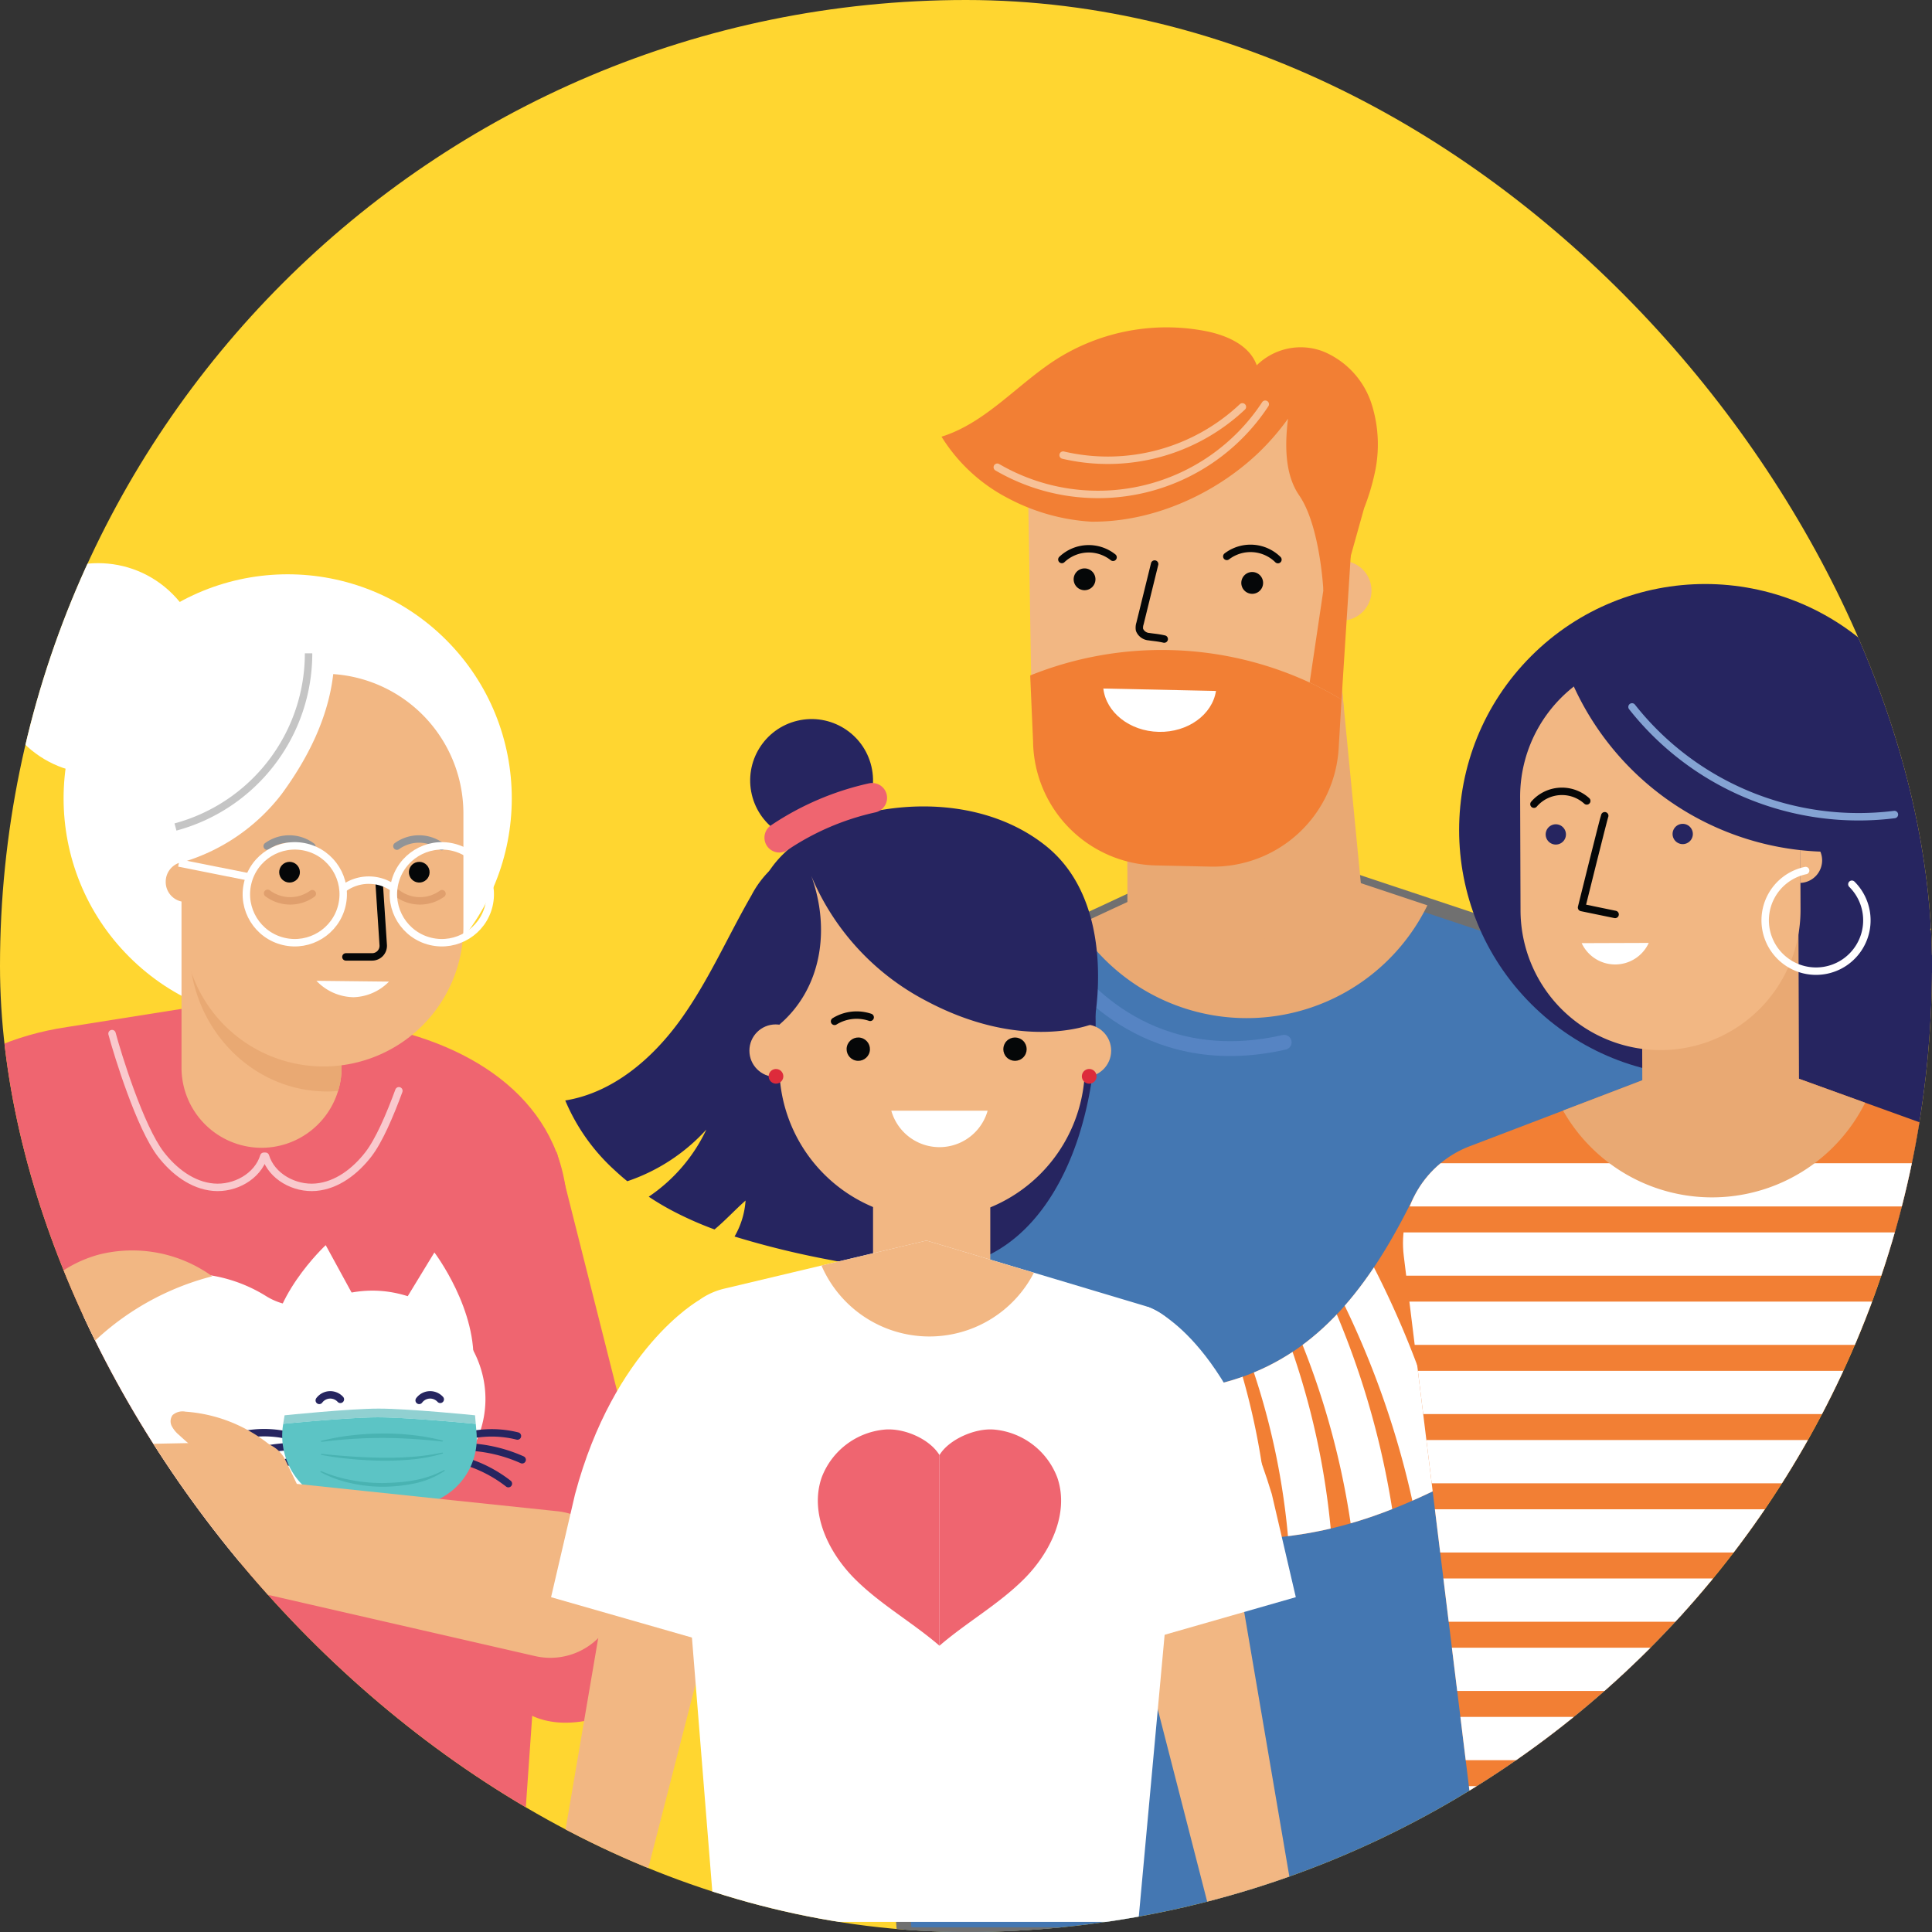 <svg xmlns="http://www.w3.org/2000/svg" xmlns:xlink="http://www.w3.org/1999/xlink" width="260" height="260" viewBox="0 0 260 260">
  <rect x="0" y="0" width="260" height="260" fill="#333333" stroke="none"/>
  <defs>
    <clipPath id="clip-path">
      <rect id="圓角矩形_6" data-name="圓角矩形 6" width="260" height="260" rx="130" transform="translate(716 489.837)" fill="#b7a55d"/>
    </clipPath>
    <clipPath id="clip-path-2">
      <path id="Path_8884" data-name="Path 8884" d="M1128.249,1236.855c-12.077,24.581-27.3,33.555-68.692,19.641a31.488,31.488,0,0,0-.569,16.3c18.822,6.555,38.922,13.193,58.311,8.576,9.37-2.231,17.928-6.981,26.155-11.989Z" transform="translate(-1058.18 -1236.855)" fill="#f27f34"/>
    </clipPath>
    <clipPath id="clip-path-3">
      <path id="Path_8887" data-name="Path 8887" d="M1689.306,1107.936l-12.578,97.375-62.683.22-12-97.713a13.968,13.968,0,0,1,8.89-14.767l12.549-4.79,21.188-8.1,19.469,7.038,16.045,5.789A13.975,13.975,0,0,1,1689.306,1107.936Z" transform="translate(-1601.933 -1080.165)" fill="#f27f34"/>
    </clipPath>
    <clipPath id="clip-path-4">
      <path id="Path_8925" data-name="Path 8925" d="M2220.408,1187.824a38.911,38.911,0,0,1,9.814,8.234c7.543,8.681,11.539,19.851,14.589,30.94a246.289,246.289,0,0,1,8.763,60.5,113.481,113.481,0,0,1-1.271,21.534l-12.137-1.062c-3.12-24.607-6.707-50.421-21.494-70.336Z" transform="translate(-2218.672 -1187.824)" fill="none"/>
    </clipPath>
  </defs>
  <g id="img_MoodTest_entrance" transform="translate(-716 -489.837)" clip-path="url(#clip-path)">
    <rect id="Rectangle_948" data-name="Rectangle 948" width="319" height="294" transform="translate(689 472)" fill="#ffd630"/>
    <g id="Group_10691" data-name="Group 10691" transform="translate(897.744 224.705)">
      <g id="Group_10690" data-name="Group 10690" transform="translate(-223.332 309.18)">
        <g id="Group_10689" data-name="Group 10689">
          <g id="Group_10647" data-name="Group 10647" transform="translate(154.837 73.101)">
            <path id="Path_8823" data-name="Path 8823" d="M1123.324,920.676l-10.468,110.864H1011.847l-8.439-108.969a17.178,17.178,0,0,1,9.9-16.751l21.776-10.124,11.784-5.481,21.262-1.9,14.077,4.687,29.417,9.8A17.207,17.207,0,0,1,1123.324,920.676Z" transform="translate(-1003.369 -888.32)" fill="#4477b2" stroke="#707070" stroke-width="2"/>
            <path id="Path_8824" data-name="Path 8824" d="M1301.792,893.007a27.067,27.067,0,0,1-47.123,2.689l11.784-5.481,21.262-1.9Z" transform="translate(-1222.949 -888.32)" fill="#e9a973"/>
            <path id="Path_8825" data-name="Path 8825" d="M1247.046,996.175c.238-.281,9.462,13.909,28.813,9.5" transform="translate(-1216.289 -982.557)" fill="none" stroke="#5684c3" stroke-linecap="round" stroke-linejoin="round" stroke-width="2"/>
          </g>
          <g id="Group_10667" data-name="Group 10667" transform="translate(0 20.746)">
            <path id="Path_8826" data-name="Path 8826" d="M658.185,1187.509l13.315,52.754c1.677,6.645,3.775,13.383-1.408,19.343a14.284,14.284,0,0,1-11.5,4.8c-2.16-.138-5.076-.951-6.047-3.15-.864-1.956.175-3.254.547-5.221.615-3.251.507-6.823.753-10.124l1.752-23.58,2.534-34.1A2.741,2.741,0,0,0,658.185,1187.509Z" transform="translate(-541.697 -1097.391)" fill="#ef6570"/>
            <path id="Path_8827" data-name="Path 8827" d="M-195.607,1172.762l-26.079,51.911a15.45,15.45,0,0,0,5.365,19.876h0a15.45,15.45,0,0,0,20.187-2.9l15.51-18.153Z" transform="translate(223.332 -1084.505)" fill="#ef6570"/>
            <g id="Group_10666" data-name="Group 10666" transform="translate(15.951)">
              <path id="Path_8828" data-name="Path 8828" d="M-1.681,1148.351l-95.283,6.052,9.579-101.9c0-13.86,10.789-22.981,25.1-25.1l25.348-4.02,16.864,4.02c14.078,2.9,25.1,11.236,25.1,25.1Z" transform="translate(96.964 -953.985)" fill="#ef6570"/>
              <path id="Path_8829" data-name="Path 8829" d="M264.2,1069.914c-1.21,3.3-2.686,6.723-4.1,8.55-1.757,2.27-4.214,4.181-7.073,4.429s-5.943-1.423-6.781-4.168h-.223c-.838,2.745-3.922,4.416-6.781,4.168s-5.317-2.159-7.073-4.429c-2.794-3.611-5.836-13.469-6.573-16.243" transform="translate(-184.883 -987.917)" fill="none" stroke="#fff" stroke-linecap="round" stroke-linejoin="round" stroke-width="1" opacity="0.65"/>
              <g id="Group_10659" data-name="Group 10659" transform="translate(28.341 102.774)">
                <path id="Path_8830" data-name="Path 8830" d="M206.128,1337.847c-1.737,7.69-9.667,12.447-17.722,10.628a15.185,15.185,0,0,1-4.082-1.551,20.094,20.094,0,1,1-7.4-25.964,8.683,8.683,0,0,0,8.1.6,15.343,15.343,0,0,1,9.676-.931C202.751,1322.453,207.866,1330.157,206.128,1337.847Z" transform="translate(-143.842 -1314.117)" fill="#fff"/>
                <path id="Path_8831" data-name="Path 8831" d="M531.595,1303.347l4.757-7.807s5.942,7.807,5.2,15.614Z" transform="translate(-480.598 -1294.559)" fill="#fff"/>
                <path id="Path_8832" data-name="Path 8832" d="M407.257,1295.62l-4.286-7.85s-8.018,7.439-7.231,14.783Z" transform="translate(-361.842 -1287.77)" fill="#fff"/>
                <g id="Group_10650" data-name="Group 10650" transform="translate(28.751 20.145)">
                  <path id="Path_8833" data-name="Path 8833" d="M493.91,1479.23l2.539-2.833h-5.077Z" transform="translate(-474.203 -1472.733)" fill="#262560"/>
                  <path id="Path_8834" data-name="Path 8834" d="M553.045,1448.115a1.838,1.838,0,0,1,2.838-.141" transform="translate(-528.091 -1447.37)" fill="none" stroke="#262560" stroke-linecap="round" stroke-miterlimit="10" stroke-width="1"/>
                  <path id="Path_8835" data-name="Path 8835" d="M446.559,1448.115a1.838,1.838,0,0,1,2.838-.141" transform="translate(-435.047 -1447.37)" fill="none" stroke="#262560" stroke-linecap="round" stroke-miterlimit="10" stroke-width="1"/>
                  <g id="Group_10648" data-name="Group 10648" transform="translate(29.408 5.116)">
                    <path id="Path_8836" data-name="Path 8836" d="M588.339,1488.925a14.266,14.266,0,0,1,8.771-.6" transform="translate(-588.339 -1487.901)" fill="none" stroke="#262560" stroke-linecap="round" stroke-miterlimit="10" stroke-width="1"/>
                    <path id="Path_8837" data-name="Path 8837" d="M590.028,1502.722a20.079,20.079,0,0,1,9.194,1.727" transform="translate(-589.815 -1500.829)" fill="none" stroke="#262560" stroke-linecap="round" stroke-miterlimit="10" stroke-width="1"/>
                    <path id="Path_8838" data-name="Path 8838" d="M588.394,1514.777a17.842,17.842,0,0,1,7.544,3.44" transform="translate(-588.387 -1511.385)" fill="none" stroke="#262560" stroke-linecap="round" stroke-miterlimit="10" stroke-width="1"/>
                  </g>
                  <g id="Group_10649" data-name="Group 10649" transform="translate(0 5.092)">
                    <path id="Path_8839" data-name="Path 8839" d="M369.164,1488.737a14.269,14.269,0,0,0-8.771-.6" transform="translate(-359.757 -1487.713)" fill="none" stroke="#262560" stroke-linecap="round" stroke-miterlimit="10" stroke-width="1"/>
                    <path id="Path_8840" data-name="Path 8840" d="M364.545,1502.533a20.082,20.082,0,0,0-9.194,1.727" transform="translate(-355.351 -1500.641)" fill="none" stroke="#262560" stroke-linecap="round" stroke-miterlimit="10" stroke-width="1"/>
                    <path id="Path_8841" data-name="Path 8841" d="M377.6,1514.589a17.846,17.846,0,0,0-7.544,3.44" transform="translate(-368.201 -1511.197)" fill="none" stroke="#262560" stroke-linecap="round" stroke-miterlimit="10" stroke-width="1"/>
                  </g>
                </g>
                <g id="Group_10652" data-name="Group 10652" transform="translate(0 14.501)">
                  <g id="Group_10651" data-name="Group 10651">
                    <path id="Path_8842" data-name="Path 8842" d="M137.318,1406.176a20.209,20.209,0,0,0-3.437,5.394,19.434,19.434,0,0,0-1.553,6.149,16.685,16.685,0,0,0,.03,3.121,13.943,13.943,0,0,0,.624,2.973c.07.24.168.467.251.7.045.115.1.226.144.339s.094.227.15.334l.159.328c.054.109.116.212.173.318.108.21.252.427.38.643a20.665,20.665,0,0,0,1.922,2.512c1.447,1.655,3.179,3.26,4.874,5.17a26.731,26.731,0,0,1,2.407,3.132,17.307,17.307,0,0,1,1.863,3.781,14.536,14.536,0,0,1,.551,2.127c.034.181.061.364.088.547s.047.381.066.57c.033.381.053.761.053,1.138a14.218,14.218,0,0,1-.692,4.379,14.564,14.564,0,0,1-1.975,3.964,13.629,13.629,0,0,1-3.2,3.212l-.015.011a2.992,2.992,0,1,1-3.472-4.875l.082-.057a7.7,7.7,0,0,0,1.856-1.748,8.75,8.75,0,0,0,1.262-2.338,8.544,8.544,0,0,0,.507-2.6c.009-.216,0-.429-.007-.639-.007-.106-.014-.2-.025-.314s-.024-.222-.042-.332a8.944,8.944,0,0,0-.3-1.324,11.818,11.818,0,0,0-1.2-2.622,21.4,21.4,0,0,0-1.847-2.561c-1.395-1.689-3.1-3.371-4.717-5.337a25.543,25.543,0,0,1-2.288-3.213c-.168-.3-.339-.584-.5-.9-.079-.157-.163-.313-.236-.471l-.215-.478c-.074-.159-.136-.321-.2-.483s-.129-.323-.188-.486c-.109-.328-.231-.652-.32-.984a18.75,18.75,0,0,1-.718-4,21.393,21.393,0,0,1,.079-3.982,23.971,23.971,0,0,1,2.135-7.526,24.546,24.546,0,0,1,4.369-6.429,2.114,2.114,0,0,1,3.118,2.854Z" transform="translate(-127.568 -1402.651)" fill="#fff"/>
                  </g>
                </g>
                <g id="Group_10658" data-name="Group 10658" transform="translate(35.284 21.996)">
                  <g id="Group_10653" data-name="Group 10653">
                    <path id="Path_8843" data-name="Path 8843" d="M434.023,1464.088l-.1-1.158s-8.863-.9-12.977-.9c-3.923,0-12.653.9-12.653.9l-.188,1.149c1.52-.149,9.123-.873,12.745-.873C424.74,1463.206,432.74,1463.963,434.023,1464.088Z" transform="translate(-407.983 -1462.03)" fill="#90d0d1"/>
                    <path id="Path_8844" data-name="Path 8844" d="M420.037,1484.041a17,17,0,0,0,7.986-1.621,9.066,9.066,0,0,0,5.225-8.97l-.1-1.225c-1.283-.124-9.283-.882-13.169-.882-3.622,0-11.224.724-12.745.873h0a9.416,9.416,0,0,0,5.665,10.289A21.8,21.8,0,0,0,420.037,1484.041Z" transform="translate(-407.107 -1470.168)" fill="#5cc4c5"/>
                  </g>
                  <g id="Group_10657" data-name="Group 10657" transform="translate(5.126 3.349)" opacity="0.71">
                    <g id="Group_10654" data-name="Group 10654" transform="translate(0.087)">
                      <path id="Path_8845" data-name="Path 8845" d="M448.467,1489.548a31.518,31.518,0,0,1,4.039-.733l1.023-.107,1.026-.076c.342-.017.685-.036,1.027-.049l1.029-.019a35.1,35.1,0,0,1,4.107.211,29.054,29.054,0,0,1,4.042.729.071.071,0,0,1-.025.14c-1.357-.14-2.708-.268-4.061-.351s-2.706-.13-4.06-.133l-1.015.009c-.339.012-.677.018-1.015.025l-1.015.044-1.015.058c-1.354.09-2.7.229-4.058.391a.071.071,0,0,1-.026-.14Z" transform="translate(-448.413 -1488.563)" fill="#41acab"/>
                    </g>
                    <g id="Group_10655" data-name="Group 10655" transform="translate(0.085 2.565)">
                      <path id="Path_8846" data-name="Path 8846" d="M448.475,1509.059c.676.074,1.353.147,2.031.2q.508.046,1.017.083c.339.028.678.05,1.018.073,1.357.085,2.716.147,4.074.159l1.018,0c.17,0,.34,0,.509,0l.509-.018.509-.014c.17,0,.339-.009.508-.022l1.016-.062a31.268,31.268,0,0,0,4.027-.568h0a.071.071,0,0,1,.035.138,22.53,22.53,0,0,1-4.033.779,38.5,38.5,0,0,1-4.1.173c-1.369-.017-2.736-.093-4.1-.22s-2.717-.3-4.062-.556a.071.071,0,0,1,.021-.141Z" transform="translate(-448.394 -1508.884)" fill="#41acab"/>
                    </g>
                    <g id="Group_10656" data-name="Group 10656" transform="translate(0 4.907)">
                      <path id="Path_8847" data-name="Path 8847" d="M447.822,1527.593a19,19,0,0,0,4.075,1.218,22.387,22.387,0,0,0,4.223.392c.7-.013,1.421-.044,2.125-.1a20.283,20.283,0,0,0,2.1-.272c.174-.032.347-.065.519-.1l.258-.058.256-.067c.343-.085.681-.188,1.015-.3a13.647,13.647,0,0,0,1.952-.844.071.071,0,0,1,.073.122,11.562,11.562,0,0,1-3.989,1.667,21.58,21.58,0,0,1-4.31.447,19.458,19.458,0,0,1-4.308-.482,15.336,15.336,0,0,1-4.056-1.484.071.071,0,0,1,.063-.127Z" transform="translate(-447.722 -1527.442)" fill="#41acab"/>
                    </g>
                  </g>
                </g>
              </g>
              <g id="Group_10663" data-name="Group 10663" transform="translate(18.782)">
                <circle id="Ellipse_283" data-name="Ellipse 283" cx="14.178" cy="14.178" r="14.178" transform="translate(0 25.171) rotate(-45)" fill="#fff"/>
                <circle id="Ellipse_284" data-name="Ellipse 284" cx="30.158" cy="30.158" r="30.158" transform="translate(2.921 42.65) rotate(-45)" fill="#fff"/>
                <path id="Path_8848" data-name="Path 8848" d="M321.2,937.057v.455a10.383,10.383,0,0,1-.47,3.115,10.772,10.772,0,0,1-10.432,7.656,10.787,10.787,0,0,1-10.638-10.771V914.238l21.453,22.731Z" transform="translate(-268.378 -858.613)" fill="#f2b783"/>
                <path id="Path_8849" data-name="Path 8849" d="M328.728,986.8v.558a10.385,10.385,0,0,1-.47,3.115c-.485.044-.97.074-1.455.074-10.388,0-18.529-8.875-18.529-19.263a16.928,16.928,0,0,0,1.5,4.438c1.146,2.307,2.292,4.481,7.171,8.2,4.54,3.468,10.873,2.968,11.7,2.895A.406.406,0,0,1,328.728,986.8Z" transform="translate(-275.906 -908.454)" fill="#e9a973"/>
                <g id="Group_10660" data-name="Group 10660" transform="translate(29.157 25.922)">
                  <path id="Path_8850" data-name="Path 8850" d="M282.831,706.875a2.686,2.686,0,0,0,2.423,2.693V712.9a18.819,18.819,0,0,0,37.638,0V697.674a18.8,18.8,0,0,0-17.518-18.759c-.673,5.894-3.42,11.339-6.926,16.126a26.176,26.176,0,0,1-13.194,9.141A2.686,2.686,0,0,0,282.831,706.875Z" transform="translate(-282.831 -678.915)" fill="#f2b783"/>
                </g>
                <g id="Group_10661" data-name="Group 10661" transform="translate(42.812 48.113)">
                  <circle id="Ellipse_285" data-name="Ellipse 285" cx="1.394" cy="1.394" r="1.394" transform="matrix(0.973, -0.23, 0.23, 0.973, 1.332, 3.434)" fill="#050708"/>
                  <circle id="Ellipse_286" data-name="Ellipse 286" cx="1.394" cy="1.394" r="1.394" transform="matrix(0.987, -0.16, 0.16, 0.987, 18.864, 3.318)" fill="#050708"/>
                  <path id="Path_8851" data-name="Path 8851" d="M391.015,855.683a5.068,5.068,0,0,1,6.018.055" transform="translate(-391.015 -854.72)" fill="none" stroke="#929497" stroke-linecap="round" stroke-linejoin="round" stroke-width="1"/>
                  <path id="Path_8852" data-name="Path 8852" d="M529.3,855.683a5.068,5.068,0,0,1,6.018.055" transform="translate(-511.843 -854.72)" fill="none" stroke="#929497" stroke-linecap="round" stroke-linejoin="round" stroke-width="1"/>
                  <path id="Path_8853" data-name="Path 8853" d="M535.752,912.687a5.068,5.068,0,0,1-6.018-.055" transform="translate(-512.225 -905.322)" fill="none" stroke="#e09f6d" stroke-linecap="round" stroke-linejoin="round" stroke-width="1"/>
                  <path id="Path_8854" data-name="Path 8854" d="M397.469,912.687a5.068,5.068,0,0,1-6.018-.055" transform="translate(-391.396 -905.322)" fill="none" stroke="#e09f6d" stroke-linecap="round" stroke-linejoin="round" stroke-width="1"/>
                  <path id="Path_8855" data-name="Path 8855" d="M474.936,911.185h3.53a1.494,1.494,0,0,0,1.492-1.589c-.119-1.853-.352-5.4-.551-8.415" transform="translate(-464.343 -895.316)" fill="none" stroke="#050708" stroke-linecap="round" stroke-linejoin="round" stroke-width="1"/>
                  <path id="Path_8856" data-name="Path 8856" d="M443.528,1005.9a7.047,7.047,0,0,0,5,2.208,6.957,6.957,0,0,0,4.762-2.1Z" transform="translate(-436.9 -986.814)" fill="#fff"/>
                </g>
                <path id="Path_8857" data-name="Path 8857" d="M293.223,680.132a24.208,24.208,0,0,0,17.912-23.374" transform="translate(-262.754 -633.632)" fill="none" stroke="#c5c5c5" stroke-miterlimit="10" stroke-width="1"/>
                <g id="Group_10662" data-name="Group 10662" transform="translate(30.927 47.715)">
                  <circle id="Ellipse_287" data-name="Ellipse 287" cx="6.517" cy="6.517" r="6.517" transform="translate(7.759 12.686) rotate(-76.717)" fill="none" stroke="#fff" stroke-miterlimit="10" stroke-width="1"/>
                  <circle id="Ellipse_288" data-name="Ellipse 288" cx="6.517" cy="6.517" r="6.517" transform="translate(27.546 12.686) rotate(-76.717)" fill="none" stroke="#fff" stroke-miterlimit="10" stroke-width="1"/>
                  <path id="Path_8858" data-name="Path 8858" d="M472.341,899.719a5.729,5.729,0,0,1,6.853.025" transform="translate(-450.191 -892.658)" fill="none" stroke="#fff" stroke-miterlimit="10" stroke-width="1"/>
                  <line id="Line_46" data-name="Line 46" x1="9.512" y1="1.897" transform="translate(0 3.627)" fill="none" stroke="#fff" stroke-miterlimit="10" stroke-width="1"/>
                </g>
              </g>
              <g id="Group_10665" data-name="Group 10665" transform="translate(35.481 125.168)">
                <g id="Group_10664" data-name="Group 10664" transform="translate(0 4.067)">
                  <path id="Path_8859" data-name="Path 8859" d="M214.236,1503.073l-1.533-3.188a4.373,4.373,0,0,0-4.026-2.477l-22.077.429a2.536,2.536,0,0,0-2.279,3.482l3.166,7.86a11.759,11.759,0,0,0,10.172,7.343l8.59.538,40.052,9.188a9.158,9.158,0,0,0,11.206-8.927v-1.459a9.158,9.158,0,0,0-8.2-9.108Z" transform="translate(-184.134 -1497.407)" fill="#f2b783"/>
                </g>
                <path id="Path_8860" data-name="Path 8860" d="M303.024,1471.152a20.33,20.33,0,0,0-12.979-5.95,2.04,2.04,0,0,0-1.741.461,1.424,1.424,0,0,0-.111,1.481,3.959,3.959,0,0,0,.986,1.2,48.124,48.124,0,0,0,6.432,5.016Z" transform="translate(-274.923 -1465.188)" fill="#f2b783"/>
              </g>
            </g>
            <path id="Path_8861" data-name="Path 8861" d="M133.155,1293.909a18.381,18.381,0,0,1,15.211,2.934,36.2,36.2,0,0,0-18.639,11.682,7.04,7.04,0,0,1-3,2.527c-4.557,1.406-5.833-5.02-4.375-8.183A16.841,16.841,0,0,1,133.155,1293.909Z" transform="translate(-78.214 -1189.879)" fill="#f2b783"/>
            <path id="Path_8862" data-name="Path 8862" d="M-116.869,1377l-25.71,19.091c-3.237,2.4-6.539,4.874-8.791,8.218s-3.293,7.79-1.628,11.462c1.841,4.059,6.686,6.215,11.118,5.745s8.391-3.155,11.313-6.521,4.949-7.4,6.946-11.382l12.43-24.8Z" transform="translate(162.591 -1262.966)" fill="#f2b783"/>
          </g>
          <g id="Group_10670" data-name="Group 10670" transform="translate(168.297)">
            <path id="Path_8863" data-name="Path 8863" d="M1336.376,640.308l3.894,40.185-32.11.567V654.085Z" transform="translate(-1283.148 -598.512)" fill="#e9a973"/>
            <path id="Path_8864" data-name="Path 8864" d="M1337.3,649.929l-.924-9.621-28.216,13.776v17.548C1320.508,672.123,1334.247,666.843,1337.3,649.929Z" transform="translate(-1283.148 -598.512)" fill="#e9a973"/>
            <g id="Group_10669" data-name="Group 10669">
              <path id="Path_8865" data-name="Path 8865" d="M1532.425,558.154a4,4,0,0,0-.548.043l-.171,7.953a4.024,4.024,0,1,0,.719-8Z" transform="translate(-1478.478 -526.728)" fill="#f2b783"/>
              <path id="Path_8866" data-name="Path 8866" d="M1511.029,562.536a4.02,4.02,0,0,0,3.4,4.051l.171-7.952A4.02,4.02,0,0,0,1511.029,562.536Z" transform="translate(-1460.409 -527.148)" fill="#f2b783"/>
              <path id="Path_8867" data-name="Path 8867" d="M1219.063,410.774l7.332.158a16.911,16.911,0,0,0,17.247-15.922l1.943-30.357a15.087,15.087,0,0,0-14.737-15.963l-13.426-.289a15.088,15.088,0,0,0-15.411,15.314l.507,30.41A16.911,16.911,0,0,0,1219.063,410.774Z" transform="translate(-1190.396 -343.447)" fill="#f2b783"/>
              <path id="Path_8868" data-name="Path 8868" d="M1506.439,475.908l-3.975,26.758a44.382,44.382,0,0,1,4.292,2.3l1.36-21.243A14.99,14.99,0,0,0,1506.439,475.908Z" transform="translate(-1452.926 -454.863)" fill="#f27f34"/>
              <path id="Path_8869" data-name="Path 8869" d="M1242.132,657.592a47.392,47.392,0,0,0-37.606-.95l.387,8.915a16.911,16.911,0,0,0,16.545,16.65l7.332.158a16.911,16.911,0,0,0,17.247-15.922l.387-6.553A44.44,44.44,0,0,0,1242.132,657.592Z" transform="translate(-1192.595 -609.789)" fill="#f27f34"/>
              <path id="Path_8870" data-name="Path 8870" d="M1168.249,329.027a30.288,30.288,0,0,1-1.381,4.5l-2.674,9.566-2.807,1.471s-.434-8.676-3.253-12.764c-1.95-2.827-1.936-6.784-1.506-10.321a32.976,32.976,0,0,1-3.923,4.54c-5.892,5.642-14.341,9.419-22.584,9.316a27.387,27.387,0,0,1-11.153-3.145A22.952,22.952,0,0,1,1110,323.9c6.01-1.881,10.256-7.126,15.575-10.491a27.737,27.737,0,0,1,19.984-3.717c2.821.558,5.892,1.881,6.862,4.6a8.431,8.431,0,0,1,9.007-1.837,11.436,11.436,0,0,1,6.421,6.95A17.978,17.978,0,0,1,1168.249,329.027Z" transform="translate(-1110.003 -309.18)" fill="#f27f34"/>
              <g id="Group_10668" data-name="Group 10668" transform="translate(16.193 29.752)">
                <path id="Path_8871" data-name="Path 8871" d="M1250.862,567.671a1.467,1.467,0,1,0,1.5-1.435A1.467,1.467,0,0,0,1250.862,567.671Z" transform="translate(-1249.276 -563.542)" fill="#050708"/>
                <path id="Path_8872" data-name="Path 8872" d="M1429.595,571.521a1.467,1.467,0,1,0,1.5-1.435A1.467,1.467,0,0,0,1429.595,571.521Z" transform="translate(-1405.448 -566.906)" fill="#050708"/>
                <path id="Path_8873" data-name="Path 8873" d="M1421.023,546.4a5.254,5.254,0,0,0-6.88-.433" transform="translate(-1391.947 -544.89)" fill="none" stroke="#050708" stroke-linecap="round" stroke-linejoin="round" stroke-width="1"/>
                <path id="Path_8874" data-name="Path 8874" d="M1245.181,546.463a5.255,5.255,0,0,0-6.888.294" transform="translate(-1238.293 -545.264)" fill="none" stroke="#050708" stroke-linecap="round" stroke-linejoin="round" stroke-width="1"/>
              </g>
              <path id="Path_8875" data-name="Path 8875" d="M1322.888,561.586l-1.968,8a1.79,1.79,0,0,0-.068.85,1.484,1.484,0,0,0,1.288.924c.552.092,1.152.116,2.037.32" transform="translate(-1294.212 -529.727)" fill="none" stroke="#050708" stroke-linecap="round" stroke-linejoin="round" stroke-width="1"/>
              <path id="Path_8876" data-name="Path 8876" d="M1205.5,391.18a26.929,26.929,0,0,1-36.062,8.48" transform="translate(-1161.935 -380.83)" fill="none" stroke="#f7c197" stroke-linecap="round" stroke-miterlimit="10" stroke-width="1"/>
              <path id="Path_8877" data-name="Path 8877" d="M1239.621,400.5a26.414,26.414,0,0,0,24.126-6.492" transform="translate(-1223.26 -383.301)" fill="none" stroke="#f7c197" stroke-linecap="round" stroke-miterlimit="10" stroke-width="1"/>
              <path id="Path_8878" data-name="Path 8878" d="M1297.65,694.626c-.492,3.18-3.776,5.591-7.7,5.506s-7.1-2.635-7.458-5.833Z" transform="translate(-1260.718 -645.689)" fill="#fff"/>
            </g>
          </g>
          <g id="Group_10680" data-name="Group 10680" transform="translate(161.756 20.831)">
            <g id="Group_10673" data-name="Group 10673" transform="translate(0 96.262)">
              <path id="Path_8879" data-name="Path 8879" d="M1128.249,1236.855c-12.077,24.581-27.3,33.555-68.692,19.641a31.488,31.488,0,0,0-.569,16.3c18.822,6.555,38.922,13.193,58.311,8.576,9.37-2.231,17.928-6.981,26.155-11.989Z" transform="translate(-1058.18 -1236.855)" fill="#f27f34"/>
              <g id="Group_10672" data-name="Group 10672" clip-path="url(#clip-path-2)">
                <g id="Group_10671" data-name="Group 10671" transform="translate(36.941 -0.252)">
                  <path id="Path_8880" data-name="Path 8880" d="M1499.972,1234.862a122.531,122.531,0,0,1,18.882,51.4" transform="translate(-1481.149 -1234.862)" fill="none" stroke="#fff" stroke-linecap="round" stroke-miterlimit="10" stroke-width="5.821"/>
                  <path id="Path_8881" data-name="Path 8881" d="M1450.263,1253.583a110.312,110.312,0,0,1,16.046,52.078" transform="translate(-1437.714 -1251.22)" fill="none" stroke="#fff" stroke-linecap="round" stroke-miterlimit="10" stroke-width="5.821"/>
                  <path id="Path_8882" data-name="Path 8882" d="M1400.555,1272.3a100.484,100.484,0,0,1,13.209,52.757" transform="translate(-1394.281 -1267.578)" fill="none" stroke="#fff" stroke-linecap="round" stroke-miterlimit="10" stroke-width="5.821"/>
                  <path id="Path_8883" data-name="Path 8883" d="M1350.846,1291.025a92.6,92.6,0,0,1,10.373,53.435" transform="translate(-1350.846 -1283.936)" fill="none" stroke="#fff" stroke-linecap="round" stroke-miterlimit="10" stroke-width="5.821"/>
                </g>
              </g>
            </g>
            <g id="Group_10679" data-name="Group 10679" transform="translate(62.48 0)">
              <g id="Group_10678" data-name="Group 10678" transform="translate(0)">
                <path id="Path_8885" data-name="Path 8885" d="M2001.73,983.26c4.771,5.094,6.891,12.031,9.713,18.414s7.043,12.878,13.7,14.969a42.751,42.751,0,0,1-59.007-16.333c-1.8-3.271-3.192-7.021-2.48-10.686a13.41,13.41,0,0,1,5.717-8.063C1979.16,974.653,1993.1,974.045,2001.73,983.26Z" transform="translate(-1911.679 -912.976)" fill="#262560"/>
                <circle id="Ellipse_289" data-name="Ellipse 289" cx="33.11" cy="33.11" r="33.11" transform="translate(0 46.825) rotate(-45)" fill="#262560"/>
                <g id="Group_10677" data-name="Group 10677" transform="translate(6.154 76.484)">
                  <g id="Group_10676" data-name="Group 10676">
                    <path id="Path_8886" data-name="Path 8886" d="M1689.306,1107.936l-12.578,97.375-62.683.22-12-97.713a13.968,13.968,0,0,1,8.89-14.767l12.549-4.79,21.188-8.1,19.469,7.038,16.045,5.789A13.975,13.975,0,0,1,1689.306,1107.936Z" transform="translate(-1601.933 -1080.165)" fill="#f27f34"/>
                    <g id="Group_10675" data-name="Group 10675" clip-path="url(#clip-path-3)">
                      <g id="Group_10674" data-name="Group 10674" transform="translate(-20.439 18.085)">
                        <line id="Line_47" data-name="Line 47" x2="122.943" fill="none" stroke="#fff" stroke-linecap="round" stroke-miterlimit="10" stroke-width="5.821"/>
                        <line id="Line_48" data-name="Line 48" x2="122.943" transform="translate(0 9.315)" fill="none" stroke="#fff" stroke-linecap="round" stroke-miterlimit="10" stroke-width="5.821"/>
                        <line id="Line_49" data-name="Line 49" x2="122.943" transform="translate(0 18.629)" fill="none" stroke="#fff" stroke-linecap="round" stroke-miterlimit="10" stroke-width="5.821"/>
                        <line id="Line_50" data-name="Line 50" x2="122.943" transform="translate(0 27.944)" fill="none" stroke="#fff" stroke-linecap="round" stroke-miterlimit="10" stroke-width="5.821"/>
                        <line id="Line_51" data-name="Line 51" x2="122.943" transform="translate(0 37.259)" fill="none" stroke="#fff" stroke-linecap="round" stroke-miterlimit="10" stroke-width="5.821"/>
                        <line id="Line_52" data-name="Line 52" x2="122.943" transform="translate(0 46.573)" fill="none" stroke="#fff" stroke-linecap="round" stroke-miterlimit="10" stroke-width="5.821"/>
                        <line id="Line_53" data-name="Line 53" x2="122.943" transform="translate(0 55.888)" fill="none" stroke="#fff" stroke-linecap="round" stroke-miterlimit="10" stroke-width="5.821"/>
                        <line id="Line_54" data-name="Line 54" x2="122.943" transform="translate(0 65.202)" fill="none" stroke="#fff" stroke-linecap="round" stroke-miterlimit="10" stroke-width="5.821"/>
                        <line id="Line_55" data-name="Line 55" x2="122.943" transform="translate(0 74.517)" fill="none" stroke="#fff" stroke-linecap="round" stroke-miterlimit="10" stroke-width="5.821"/>
                        <line id="Line_56" data-name="Line 56" x2="122.943" transform="translate(0 83.832)" fill="none" stroke="#fff" stroke-linecap="round" stroke-miterlimit="10" stroke-width="5.821"/>
                        <line id="Line_57" data-name="Line 57" x2="122.943" transform="translate(0 93.146)" fill="none" stroke="#fff" stroke-linecap="round" stroke-miterlimit="10" stroke-width="5.821"/>
                        <line id="Line_58" data-name="Line 58" x2="122.943" transform="translate(0 102.461)" fill="none" stroke="#fff" stroke-linecap="round" stroke-miterlimit="10" stroke-width="5.821"/>
                      </g>
                    </g>
                  </g>
                  <path id="Path_8888" data-name="Path 8888" d="M1813.285,1087.2a23.043,23.043,0,0,1-40.658,1.058l21.188-8.1Z" transform="translate(-1751.081 -1080.165)" fill="#e9a973"/>
                </g>
                <path id="Path_8889" data-name="Path 8889" d="M1856.832,925.584l.038,10.893a10.541,10.541,0,0,0,10.7,10.5h0a10.541,10.541,0,0,0,10.386-10.576l-.089-25.4Z" transform="translate(-1818.504 -855.874)" fill="#e9a973"/>
                <path id="Path_8890" data-name="Path 8890" d="M1878.825,910.314a18.411,18.411,0,0,1-18.346,18.474h0a18.677,18.677,0,0,1-1.883-.089l-.012-3.561s6.77.791,11.521-2.861,5.872-5.787,6.992-8.048S1878.825,910.314,1878.825,910.314Z" transform="translate(-1820.035 -855.269)" fill="#d96"/>
                <path id="Path_8891" data-name="Path 8891" d="M1745.841,713.365h0a18.841,18.841,0,0,1-18.906-18.775l-.053-15.252a18.84,18.84,0,0,1,18.775-18.906h0a18.841,18.841,0,0,1,18.906,18.775l.053,15.252A18.841,18.841,0,0,1,1745.841,713.365Z" transform="translate(-1704.957 -636.927)" fill="#f2b783"/>
                <path id="Path_8892" data-name="Path 8892" d="M1892.146,839.937a1.364,1.364,0,1,1-1.368-1.359A1.364,1.364,0,0,1,1892.146,839.937Z" transform="translate(-1846.978 -792.587)" fill="#262560"/>
                <path id="Path_8893" data-name="Path 8893" d="M1756.844,840.408a1.364,1.364,0,1,1-1.368-1.359A1.364,1.364,0,0,1,1756.844,840.408Z" transform="translate(-1728.754 -792.999)" fill="#262560"/>
                <path id="Path_8894" data-name="Path 8894" d="M1792.488,965.553a4.974,4.974,0,0,0,9.028-.031Z" transform="translate(-1762.282 -903.508)" fill="#fff"/>
                <path id="Path_8895" data-name="Path 8895" d="M1795.476,829.938c-.134.31-3.12,12.351-3.12,12.351l4.517.931" transform="translate(-1762.166 -785.038)" fill="none" stroke="#050708" stroke-linecap="round" stroke-linejoin="round" stroke-width="1"/>
                <path id="Path_8896" data-name="Path 8896" d="M2028.33,856.489a3.039,3.039,0,0,0-2.965-3.024l.021,6.069A3.039,3.039,0,0,0,2028.33,856.489Z" transform="translate(-1965.764 -805.595)" fill="#f2b783"/>
                <path id="Path_8897" data-name="Path 8897" d="M1741.6,805.64a4.967,4.967,0,0,1,7.105-.439" transform="translate(-1717.815 -762.296)" fill="none" stroke="#050708" stroke-linecap="round" stroke-linejoin="round" stroke-width="1"/>
                <path id="Path_8898" data-name="Path 8898" d="M1807.5,634.719c-.865-.765-1.755-1.494-2.67-2.175-10.4-7.741-25.268-10.953-37.816-5.718a38.1,38.1,0,0,0,38.389,28.22C1808.008,648.258,1809.74,641.127,1807.5,634.719Z" transform="translate(-1740.022 -605.322)" fill="#262560"/>
              </g>
              <path id="Path_8899" data-name="Path 8899" d="M1999.81,890.208a6.843,6.843,0,1,1-6.225-1.844" transform="translate(-1933.241 -836.089)" fill="none" stroke="#fff" stroke-linecap="round" stroke-linejoin="round" stroke-width="1"/>
              <path id="Path_8900" data-name="Path 8900" d="M1846.2,713.911a38.839,38.839,0,0,0,35.311,14.482" transform="translate(-1809.218 -683.656)" fill="none" stroke="#84a3d3" stroke-linecap="round" stroke-linejoin="round" stroke-width="1"/>
              <path id="Path_8901" data-name="Path 8901" d="M2139,974.476a22.131,22.131,0,0,1,18.906,7.374c2.927,3.381,4.734,7.567,7.189,11.305s5.923,7.229,10.343,7.907" transform="translate(-2065.053 -911.216)" fill="none" stroke="#262560" stroke-linecap="round" stroke-linejoin="round" stroke-width="5.798"/>
            </g>
          </g>
          <g id="Group_10685" data-name="Group 10685" transform="translate(115.747 51.042)">
            <g id="Group_10684" data-name="Group 10684" transform="translate(0 0)">
              <g id="Group_10683" data-name="Group 10683">
                <path id="Path_8902" data-name="Path 8902" d="M780.194,889.388a48.542,48.542,0,0,1-2.326,14.893c-2.122,6.515-6,12.908-12.16,15.9-6.461,3.142-14.1,2.013-21.137.626a117.207,117.207,0,0,1-12.976-3.169,11.118,11.118,0,0,0,1.483-4.842c-1.415,1.251-2.72,2.679-4.176,3.89a46.925,46.925,0,0,1-5.1-2.217,35.939,35.939,0,0,1-3.754-2.19,22.464,22.464,0,0,0,7.753-9.031,25.3,25.3,0,0,1-10.636,6.95c-.626-.5-1.224-1.034-1.809-1.578a26.6,26.6,0,0,1-6.542-9.29c6.379-1.034,11.684-5.577,15.465-10.8s6.366-11.208,9.589-16.8a13.394,13.394,0,0,1,2.788-3.659c1.659-1.374,4.924-1.918,7.032-2.3a28.359,28.359,0,0,1,8.514.122,99.729,99.729,0,0,1,16.689,3.618c3.332,1.02,6.869,2.407,8.691,5.373C780,878.861,780.181,884.845,780.194,889.388Z" transform="translate(-706.903 -846.323)" fill="#262560"/>
                <circle id="Ellipse_290" data-name="Ellipse 290" cx="8.267" cy="8.267" r="8.267" transform="translate(25.118 3.799) rotate(-13.283)" fill="#262560"/>
                <path id="Rectangle_946" data-name="Rectangle 946" d="M13.151,0H27.976A13.151,13.151,0,0,1,41.128,13.151V30.169A20.564,20.564,0,0,1,20.564,50.732h0A20.564,20.564,0,0,1,0,30.169V13.151A13.151,13.151,0,0,1,13.151,0Z" transform="translate(30.717 18.212)" fill="#f2b783"/>
                <circle id="Ellipse_291" data-name="Ellipse 291" cx="3.532" cy="3.532" r="3.532" transform="translate(68.312 42.772)" fill="#f2b783"/>
                <path id="Path_8903" data-name="Path 8903" d="M929.629,846.161a33.557,33.557,0,0,1-15.443-16.818c2.593,7.107,1.456,15.127-4.3,20.042-2.641-2.327-3.831-6.942-3.914-10.494a17.731,17.731,0,0,1,2.557-10.18c2.565-3.894,7.012-6.163,11.5-7.418,8.646-2.415,18.648-1.6,25.679,3.983,9.909,7.865,6.519,23.943,6.519,23.943S942.892,853.224,929.629,846.161Z" transform="translate(-879.173 -806.574)" fill="#262560"/>
                <path id="Path_8904" data-name="Path 8904" d="M937.026,816.224a36.514,36.514,0,0,1,12.5-5.355" transform="translate(-906.309 -798.587)" fill="none" stroke="#ef6570" stroke-linecap="round" stroke-linejoin="round" stroke-width="4"/>
                <path id="Path_8905" data-name="Path 8905" d="M1056.447,1144.414a6.734,6.734,0,0,0,12.962,0Z" transform="translate(-1010.657 -1090.031)" fill="#fff"/>
                <circle id="Ellipse_292" data-name="Ellipse 292" cx="3.532" cy="3.532" r="3.532" transform="translate(26.692 42.772)" fill="#f2b783"/>
                <circle id="Ellipse_293" data-name="Ellipse 293" cx="1.571" cy="1.571" r="1.571" transform="translate(39.454 47.27) rotate(-76.718)" fill="#050708"/>
                <circle id="Ellipse_294" data-name="Ellipse 294" cx="1.571" cy="1.571" r="1.571" transform="translate(60.212 46.102) rotate(-45)" fill="#050708"/>
                <path id="Path_8906" data-name="Path 8906" d="M995.938,1043.318a5.655,5.655,0,0,1,4.791-.542" transform="translate(-957.785 -1000.959)" fill="none" stroke="#050708" stroke-linecap="round" stroke-linejoin="round" stroke-width="1"/>
                <circle id="Ellipse_295" data-name="Ellipse 295" cx="0.988" cy="0.988" r="0.988" transform="translate(29.169 50.616) rotate(-82.982)" fill="#dd2b3b"/>
                <path id="Path_8907" data-name="Path 8907" d="M1261.59,1100.922a.988.988,0,1,1-.988-.988A.988.988,0,0,1,1261.59,1100.922Z" transform="translate(-1188.179 -1051.165)" fill="#dd2b3b"/>
                <rect id="Rectangle_947" data-name="Rectangle 947" width="15.778" height="15.778" transform="translate(43.331 63.336)" fill="#f2b783"/>
                <g id="Group_10682" data-name="Group 10682" transform="translate(0 71.859)">
                  <path id="Path_8909" data-name="Path 8909" d="M701.661,1630.446l-7.99,46.823,10.648,3.25,12.26-47.709Z" transform="translate(-693.672 -1586.573)" fill="#f2b783"/>
                  <path id="Path_8910" data-name="Path 8910" d="M713.509,1346.86s-11.365,6.414-16.609,26.057l-3.227,13.86,25.819,7.4Z" transform="translate(-693.672 -1338.783)" fill="#fff"/>
                  <path id="Path_8911" data-name="Path 8911" d="M1321.153,1630.446l7.99,46.823-10.648,3.25-12.26-47.709Z" transform="translate(-1228.916 -1586.573)" fill="#f2b783"/>
                  <path id="Path_8912" data-name="Path 8912" d="M1289.048,1353.5s10.056,3.224,16.715,25.219l3.227,13.86-25.819,7.4Z" transform="translate(-1208.764 -1344.587)" fill="#fff"/>
                  <path id="Path_8913" data-name="Path 8913" d="M890,1300.532l-6.787,74.026h-57l-6.025-75.1a9.527,9.527,0,0,1,7.29-10.119l13.1-3.115,14.132-3.36,14.458,4.325,14.907,4.461A8.387,8.387,0,0,1,890,1300.532Z" transform="translate(-804.184 -1282.864)" fill="#fff"/>
                  <path id="Path_8914" data-name="Path 8914" d="M1010.57,1287.189a15.819,15.819,0,0,1-28.59-.966l14.132-3.36Z" transform="translate(-945.589 -1282.864)" fill="#f2b783"/>
                  <g id="Group_10681" data-name="Group 10681" transform="translate(35.902 25.414)">
                    <path id="Path_8915" data-name="Path 8915" d="M987.088,1484.232a10.047,10.047,0,0,0-8.465,6.45c-1.653,4.776.9,10.083,4.476,13.656,3.42,3.42,7.719,5.823,11.379,8.981v-25.657C993.145,1485.475,989.7,1483.994,987.088,1484.232Z" transform="translate(-978.109 -1484.207)" fill="#ef6570"/>
                    <path id="Path_8916" data-name="Path 8916" d="M1115.183,1484.242a10.048,10.048,0,0,1,8.465,6.45c1.652,4.775-.9,10.082-4.476,13.656-3.42,3.42-7.719,5.823-11.379,8.981v-25.657C1109.038,1485.589,1112.575,1484,1115.183,1484.242Z" transform="translate(-1091.424 -1484.217)" fill="#ef6570"/>
                  </g>
                </g>
              </g>
            </g>
          </g>
          <path id="Path_8917" data-name="Path 8917" d="M2220.408,1187.824a38.911,38.911,0,0,1,9.814,8.234c7.543,8.681,11.539,19.851,14.589,30.94a246.289,246.289,0,0,1,8.763,60.5,113.481,113.481,0,0,1-1.271,21.534l-12.137-1.062c-3.12-24.607-6.707-50.421-21.494-70.336Z" transform="translate(-1910.437 -1076.919)" fill="#f27f34"/>
          <path id="Path_8918" data-name="Path 8918" d="M2336.82,1790.205l12.137,1.062a113.459,113.459,0,0,0,1.27-21.534,246.073,246.073,0,0,0-2.431-30.015c-6.312,2.381-12.321,6.1-18.508,9.393C2333.187,1762.362,2335.079,1776.471,2336.82,1790.205Z" transform="translate(-2007.09 -1559.152)" fill="#f2b783"/>
          <g id="Group_10688" data-name="Group 10688" transform="translate(308.236 110.905)">
            <g id="Group_10687" data-name="Group 10687" clip-path="url(#clip-path-4)">
              <g id="Group_10686" data-name="Group 10686" transform="translate(-11.703 -5.341)">
                <path id="Path_8919" data-name="Path 8919" d="M2275.423,1646.137c-12.492-2.172-35.807,12.4-42.241,16.625" transform="translate(-2219.647 -1582.754)" fill="none" stroke="#fff" stroke-linecap="round" stroke-miterlimit="10" stroke-width="5.821"/>
                <path id="Path_8920" data-name="Path 8920" d="M2251.4,1547.225c-6.435.7-14.322,4.922-21.528,9.858-7.806,5.347-14.86,11.563-18.133,15.54" transform="translate(-2200.908 -1496.519)" fill="none" stroke="#fff" stroke-linecap="round" stroke-miterlimit="10" stroke-width="5.821"/>
                <path id="Path_8921" data-name="Path 8921" d="M2227.37,1446.8c-6.94,2.425-14.352,8.1-20.914,14.388-6.939,6.651-13,14.047-16.166,19.784" transform="translate(-2182.169 -1408.766)" fill="none" stroke="#fff" stroke-linecap="round" stroke-miterlimit="10" stroke-width="5.821"/>
                <path id="Path_8922" data-name="Path 8922" d="M2203.343,1346.366c-7.446,4.153-14.4,11.25-20.3,18.918a108.579,108.579,0,0,0-14.2,24.026" transform="translate(-2163.43 -1321.013)" fill="none" stroke="#fff" stroke-linecap="round" stroke-miterlimit="10" stroke-width="5.821"/>
                <path id="Path_8923" data-name="Path 8923" d="M2179.316,1245.936c-7.952,5.88-14.483,14.388-19.687,23.448a146.705,146.705,0,0,0-12.231,28.27" transform="translate(-2144.691 -1233.26)" fill="none" stroke="#fff" stroke-linecap="round" stroke-miterlimit="10" stroke-width="5.821"/>
                <path id="Path_8924" data-name="Path 8924" d="M2155.289,1145.506c-8.458,7.609-14.587,17.524-19.074,27.978s-7.417,21.5-10.263,32.513" transform="translate(-2125.952 -1145.506)" fill="none" stroke="#fff" stroke-linecap="round" stroke-miterlimit="10" stroke-width="5.821"/>
              </g>
            </g>
          </g>
        </g>
      </g>
    </g>
  </g>
</svg>
